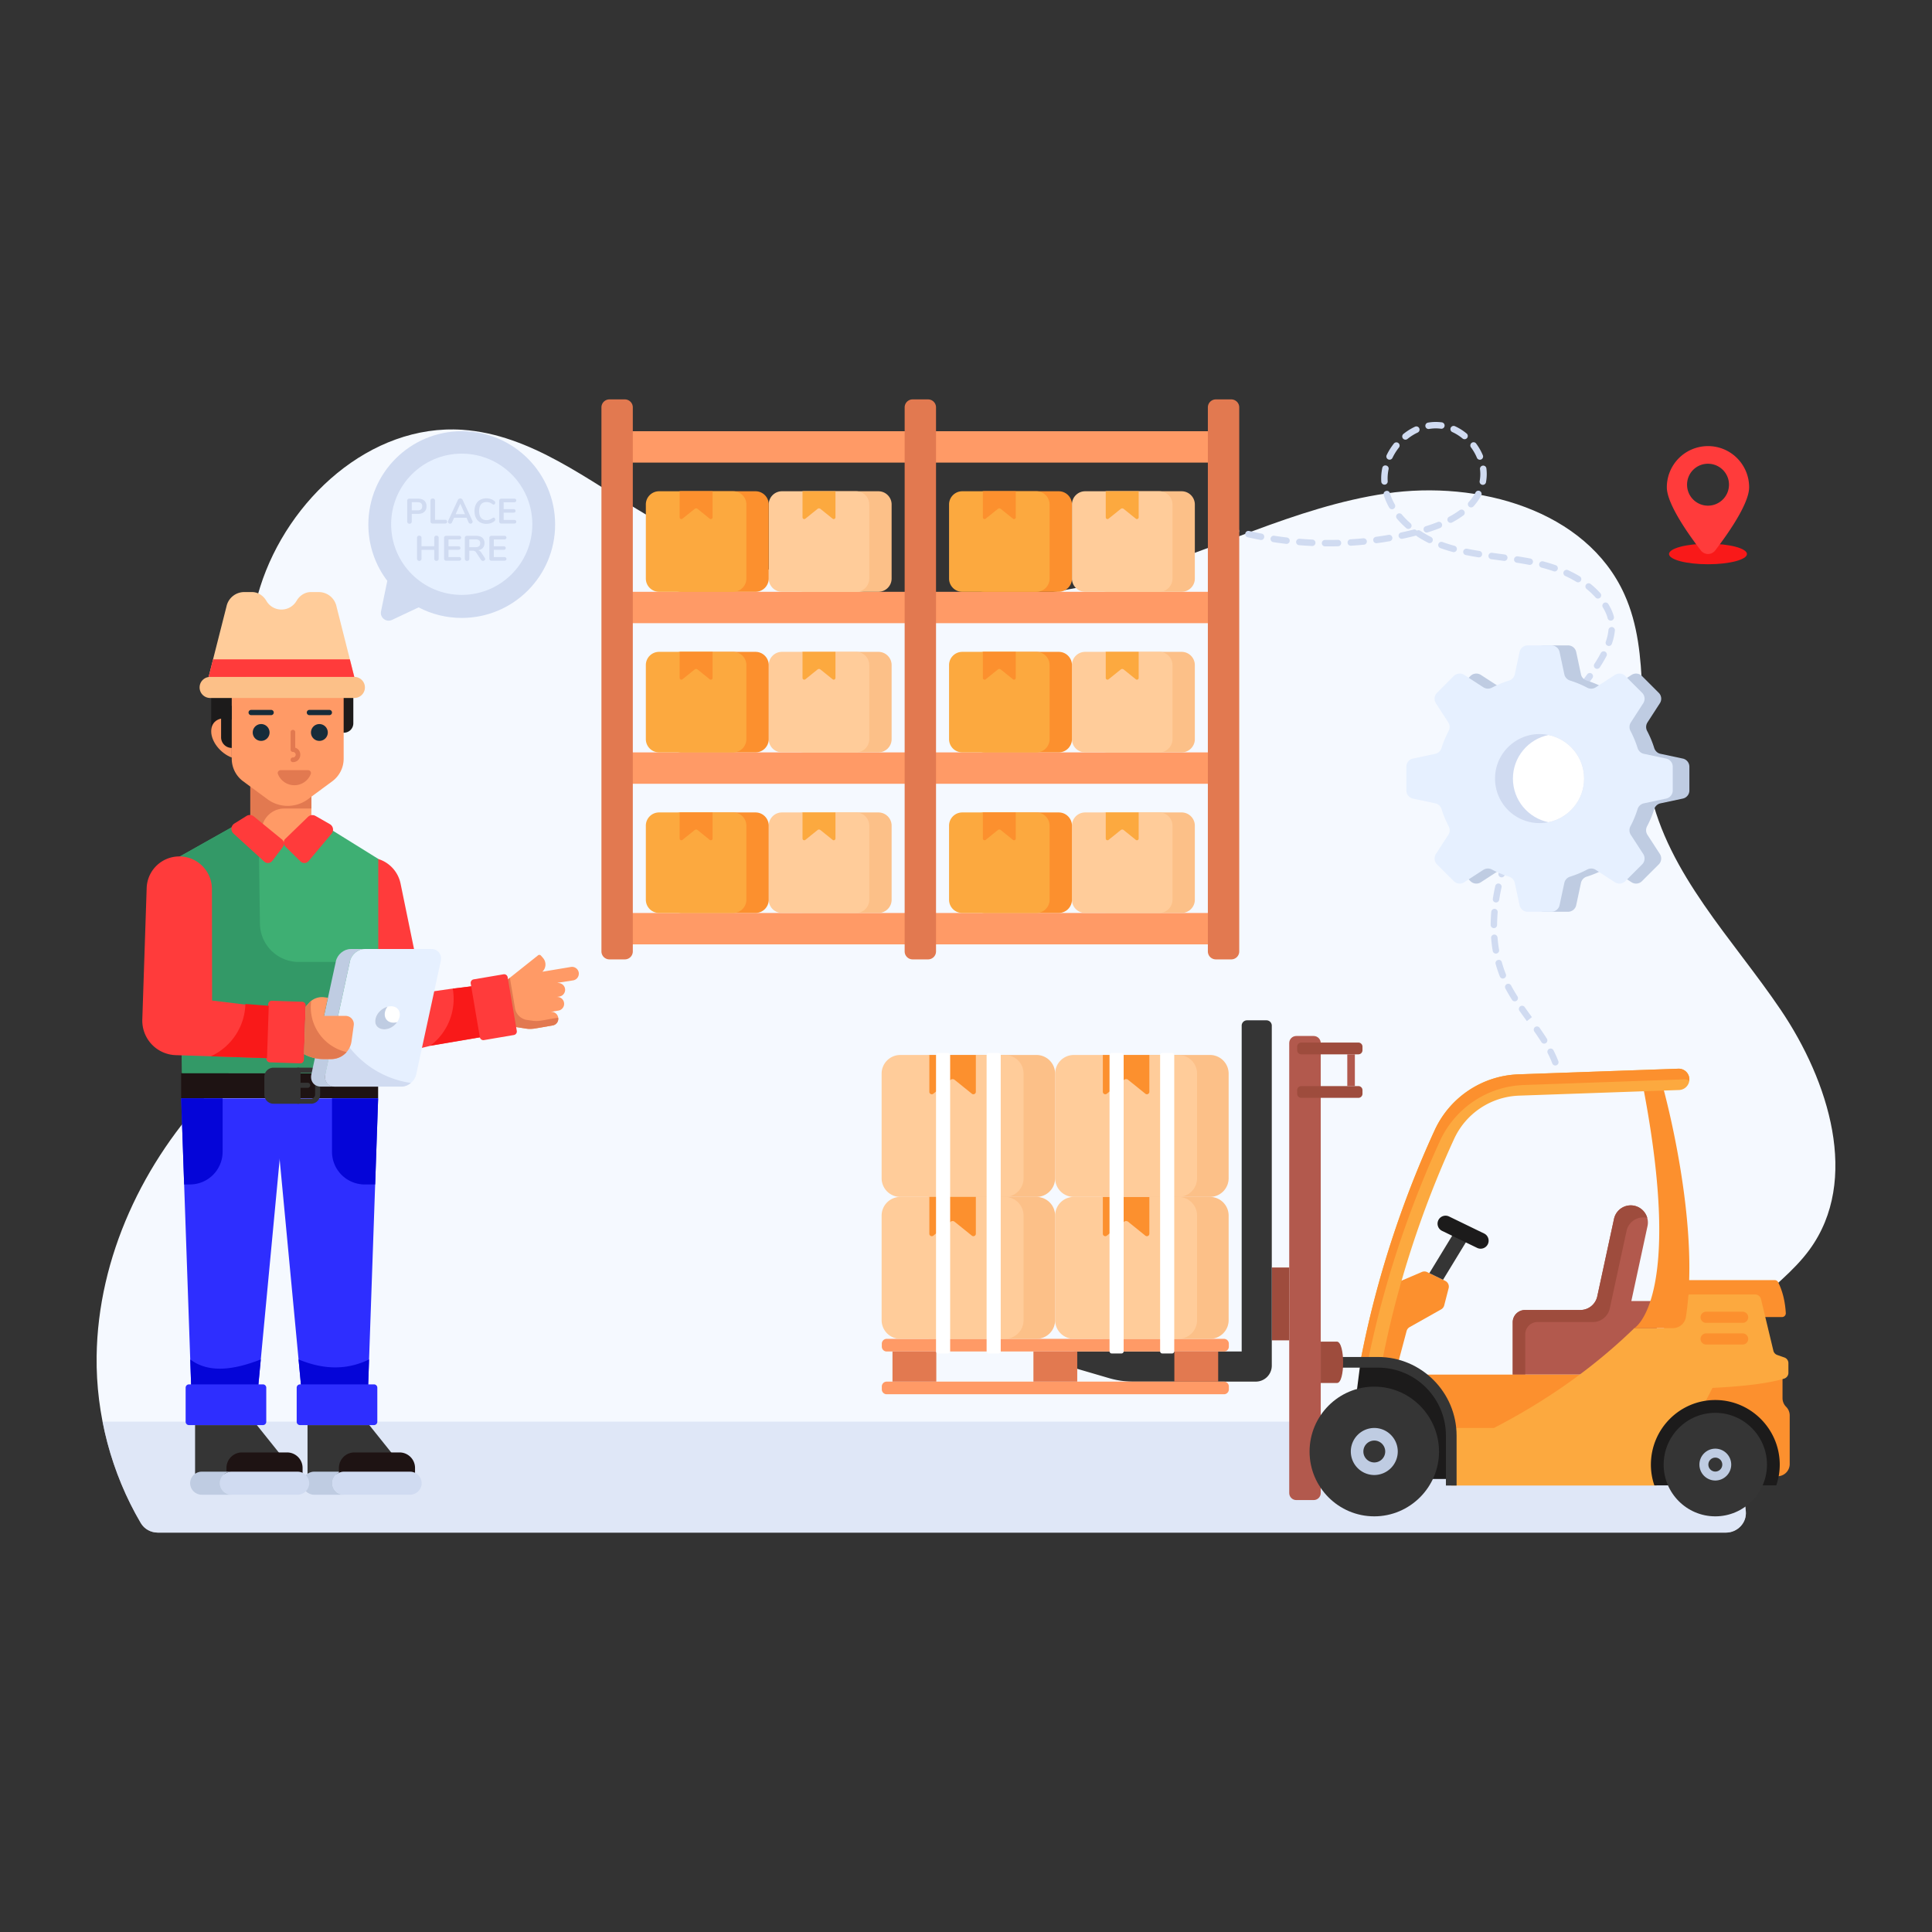 <?xml version="1.0" encoding="utf-8"?>
<svg xmlns="http://www.w3.org/2000/svg" id="Layer_1" style="enable-background:new 0 0 300 300" version="1.1" viewBox="0 0 300 300" x="0" y="0">
  <rect x="0" y="0" width="300" height="300" fill="#333333" stroke="none"/>
  <style>.st2{fill:#d0dbf1}.st3{fill:#ff9a66}.st4{fill:#e27950}.st5{fill:#ff3b3b}.st6{fill:#f91919}.st7{fill:#1c1b1b}.st11{fill:#1e1313}.st12{fill:#353535}.st13{fill:#fc902e}.st14{fill:#fca93f}.st16{fill:#e6f0ff}.st19{fill:#bfcce2}.st20{fill:#2e2eff}.st22{fill:#b2594d}.st25{fill:#fff}.st28{fill:#9e4c3d}.st30{fill:#ffcc9a}.st34{fill:#fcc088}.st37{fill:#0505d8}.st64{fill:#162c3a}</style>
  <g id="Forklift">
    <path d="M268 237.982c1.775 0 3.236-1.493 3.093-3.262l-.003-.033c-.625-7.49-6.84-14.14-5.68-21.565 1.29-8.263 10.66-12.334 15.584-19.094 7.851-10.78 2.983-26.177-4.487-37.225-7.47-11.048-17.515-21.064-20.31-34.105-2.155-10.049.268-21.042-3.959-30.41-5.915-13.107-22.754-17.754-36.982-15.668-14.228 2.087-27.216 9.116-41.063 12.995-24.482 6.858-51.695 3.327-73.614-9.553-9.217-5.416-18.127-12.608-28.792-13.325-14.256-.96-27.08 10.77-31.387 24.394-4.307 13.624-1.771 28.48 2.507 42.113 1.948 6.207 4.276 12.752 2.684 19.06-1.745 6.918-7.72 11.765-12.664 16.906-10.674 11.1-17.726 26-17.923 41.398-.116 9.026 2.293 18.141 6.863 25.897.547.928 1.563 1.477 2.64 1.477H268z" style="fill:#f5f9ff"/>
    <path class="st2" d="M266.369 220.744H15.924c1.08 5.549 3.09 10.92 5.943 15.76.547.928 1.563 1.478 2.64 1.478H268c1.775 0 3.236-1.493 3.093-3.262l-.003-.033c-.405-4.853-3.15-9.355-4.721-13.943z" style="opacity:.6"/>
    <path class="st2" d="M241.508 165.45a.502.502 0 0 1-.468-.323 15.91 15.91 0 0 0-.72-1.607.501.501 0 0 1 .89-.457c.296.575.553 1.15.766 1.708a.502.502 0 0 1-.468.678zm-1.735-3.394a.5.5 0 0 1-.422-.234c-.35-.554-.718-1.1-1.098-1.642a.5.5 0 1 1 .818-.575c.39.556.768 1.116 1.125 1.684a.5.5 0 0 1-.423.767zm-2.682-3.494a148.54 148.54 0 0 1-1.173-1.63.502.502 0 0 1 .818-.577c.374.532.757 1.06 1.139 1.584l-.784.623zm-1.881-3.077a.5.5 0 0 1-.422-.231 25.113 25.113 0 0 1-1.03-1.76.5.5 0 0 1 .885-.468 24.1 24.1 0 0 0 .989 1.69.5.5 0 0 1-.422.77zm-2.313-3.855c-.25-.629-.47-1.283-.654-1.944-.177-.637.784-.91.963-.27.175.628.384 1.248.621 1.845a.5.5 0 0 1-.93.369zm-1.103-3.945c-.113-.66-.2-1.342-.253-2.03a.5.5 0 0 1 .459-.537.514.514 0 0 1 .537.46c.053.655.134 1.307.243 1.937a.501.501 0 0 1-.986.17zm.175-3.565h-.003a.5.5 0 0 1-.497-.503c.004-.667.035-1.352.093-2.037a.52.52 0 0 1 .54-.456.5.5 0 0 1 .457.54c-.056.66-.086 1.318-.09 1.96a.5.5 0 0 1-.5.496zm.255-3.99a.501.501 0 0 1-.417-.571c.103-.663.231-1.334.38-1.996a.501.501 0 0 1 .977.219c-.145.64-.269 1.284-.37 1.93a.5.5 0 0 1-.57.418zm.81-3.915a.5.5 0 0 1-.343-.62c.189-.65.396-1.295.62-1.932a.5.5 0 1 1 .943.332c-.218.62-.42 1.246-.602 1.878a.501.501 0 0 1-.619.342zm1.273-3.79a.499.499 0 0 1-.272-.653c.327-.793.469-1.058.786-1.836a.5.5 0 1 1 .926.377c-.34.835-.445 1.01-.788 1.84a.499.499 0 0 1-.652.272zm1.518-3.698a.5.5 0 0 1-.31-.636c.22-.634.419-1.26.604-1.883a.501.501 0 0 1 .959.285c-.19.636-.393 1.277-.617 1.924a.5.5 0 0 1-.636.31zm1.184-3.82a.501.501 0 0 1-.354-.613c.186-.69.345-1.31.505-1.929a.5.5 0 1 1 .969.25l-.065.25c-.145.56-.29 1.122-.442 1.689a.502.502 0 0 1-.613.353zm1.014-3.867a.5.5 0 0 1-.35-.614c.178-.647.362-1.292.563-1.936a.499.499 0 1 1 .955.297c-.197.634-.38 1.268-.553 1.902a.5.5 0 0 1-.615.351zm1.16-3.826a.5.5 0 0 1-.293-.644c.246-.657.5-1.272.776-1.879a.5.5 0 1 1 .91.414c-.266.586-.512 1.18-.749 1.815a.501.501 0 0 1-.643.294zm1.595-3.664a.5.5 0 0 1-.198-.679c.315-.574.68-1.182 1.056-1.747a.5.5 0 0 1 .832.555 23.443 23.443 0 0 0-1.011 1.673c-.09.166-.44.33-.679.198zm2.134-3.378a.501.501 0 0 1-.1-.7c.392-.524.804-1.056 1.224-1.595.405-.524 1.196.092.79.613-.417.535-.825 1.064-1.214 1.581a.5.5 0 0 1-.7.1zm2.442-3.173a.5.5 0 0 1-.09-.701c.406-.525.807-1.055 1.195-1.588a.5.5 0 1 1 .809.588 70.1 70.1 0 0 1-1.212 1.611.5.5 0 0 1-.702.09zm2.374-3.222a.5.5 0 0 1-.149-.691c.388-.599.713-1.15.992-1.685a.505.505 0 0 1 .676-.21c.244.128.339.43.211.675a22.31 22.31 0 0 1-1.04 1.763.5.5 0 0 1-.69.148zm1.927-3.499a.501.501 0 0 1-.308-.636 7.81 7.81 0 0 0 .414-1.828c.026-.275.27-.46.544-.452a.5.5 0 0 1 .452.544 8.835 8.835 0 0 1-.465 2.064.501.501 0 0 1-.637.308zm-.023-4.28c-.156-.615-.412-1.127-.748-1.688a.499.499 0 1 1 .857-.514c.492.818.72 1.403.86 1.956a.5.5 0 1 1-.97.246zm-1.877-3.222a11.838 11.838 0 0 0-1.388-1.319.5.5 0 1 1 .63-.777c.55.447 1.058.928 1.506 1.432a.5.5 0 0 1-.748.664zm-2.97-2.425a17.388 17.388 0 0 0-1.719-.908.5.5 0 1 1 .418-.908c.638.293 1.25.616 1.819.96a.5.5 0 0 1-.518.856zm-3.531-1.638c-.592-.208-1.223-.4-1.873-.571a.5.5 0 1 1 .254-.967c.677.178 1.333.378 1.95.595a.5.5 0 0 1-.331.943zm-3.791-1.001a52.553 52.553 0 0 0-1.952-.335.5.5 0 0 1 .152-.988c.665.102 1.33.214 1.99.34a.501.501 0 0 1-.19.983zm-3.925-.616-1.981-.266c-.274-.037-.465-.289-.428-.562s.292-.48.562-.428l1.982.265a.5.5 0 0 1-.135.99zm-3.893-.551a.563.563 0 0 1-.08-.006 50.09 50.09 0 0 1-1.989-.357.501.501 0 0 1 .2-.98c.645.131 1.294.245 1.947.349.604.097.533.994-.078.994zm-3.915-.81a.508.508 0 0 1-.13-.018 24.875 24.875 0 0 1-1.598-.488l-.353-.125a.5.5 0 0 1 .348-.938l.33.117c.507.174 1.019.33 1.534.469a.5.5 0 0 1-.13.982zm-19.982-.894a.5.5 0 0 1 .005-1l.59.003c.596 0 1.512-.018 1.409-.018a.5.5 0 0 1 .013 1c-1.039.026-1.848.015-2.017.015zm-1.994-.057h-.023a53.224 53.224 0 0 1-2.014-.13.5.5 0 0 1-.457-.539.52.52 0 0 1 .539-.457c.658.054 1.316.097 1.977.127a.499.499 0 0 1-.022 1zm5.498-.513a.5.5 0 0 1 .468-.53c.659-.04 1.319-.093 1.977-.157.261-.013.519.175.546.45a.501.501 0 0 1-.45.546c-.67.065-1.34.118-2.01.16a.5.5 0 0 1-.531-.469zm-9.542.182a55.235 55.235 0 0 1-2-.271.5.5 0 0 1 .152-.989c.654.101 1.309.19 1.965.268a.499.499 0 1 1-.117.992zm13.525-.536a.499.499 0 0 1 .429-.562c.655-.088 1.308-.189 1.959-.301a.5.5 0 1 1 .17.986c-.663.114-1.33.217-1.996.306a.499.499 0 0 1-.562-.429zm8.754.42a.504.504 0 0 1-.225-.054c-.313-.158-1.71-.914-1.889-1.134a.523.523 0 0 1-.134.056c-.653.163-1.308.316-1.967.454a.505.505 0 0 1-.592-.386.5.5 0 0 1 .385-.592c.647-.137 1.29-.285 1.93-.447a.504.504 0 0 1 .508.167.505.505 0 0 1 .533.014c.53.353 1.095.68 1.677.976a.5.5 0 0 1-.226.946zm-26.174-.488a.508.508 0 0 1-.093-.01 52.578 52.578 0 0 1-1.977-.412.5.5 0 1 1 .223-.975c.644.147 1.29.282 1.94.405.594.114.508.992-.093.992zm-3.899-.889a.485.485 0 0 1-.128-.017 55.637 55.637 0 0 1-1.941-.552.5.5 0 0 1 .29-.957c.633.192 1.268.374 1.907.543a.5.5 0 0 1-.128.983zm29.483-1.25c.652-.201 1.274-.42 1.847-.65a.5.5 0 0 1 .373.928c-.6.24-1.247.469-1.925.678-.63.202-.925-.761-.295-.955zm-3.054.283a13.391 13.391 0 0 1-1.453-1.482.5.5 0 0 1 .767-.64c.398.476.85.937 1.344 1.37a.5.5 0 1 1-.658.752zm6.464-1.073a.5.5 0 0 1 .206-.677 13.17 13.17 0 0 0 1.632-1.02.5.5 0 1 1 .594.805 14.29 14.29 0 0 1-1.756 1.098.5.5 0 0 1-.676-.206zm-9.108-2.124a9.818 9.818 0 0 1-.834-1.929c-.196-.632.763-.928.955-.295.182.59.434 1.172.75 1.734a.5.5 0 1 1-.87.49zm12.394-.134a.5.5 0 0 1-.034-.706c.432-.477.795-.99 1.077-1.525a.501.501 0 0 1 .884.466 8.499 8.499 0 0 1-1.221 1.73.5.5 0 0 1-.706.035zm2.064-3.382a.5.5 0 0 1-.397-.585c.066-.348.1-.71.1-1.075a6.16 6.16 0 0 0-.048-.759.5.5 0 0 1 .993-.125c.037.293.055.59.055.884 0 .428-.04.853-.118 1.263a.5.5 0 0 1-.585.397zm-15.675-.489a7.854 7.854 0 0 1 .156-2.122c.133-.652 1.114-.443.978.204a6.84 6.84 0 0 0-.136 1.854.5.5 0 0 1-.998.064zm1.073-3.459a.5.5 0 0 1-.236-.667 9.577 9.577 0 0 1 1.117-1.787.503.503 0 0 1 .704-.082.502.502 0 0 1 .082.703 8.457 8.457 0 0 0-1 1.598.5.5 0 0 1-.667.235zm13.771-.264a7.633 7.633 0 0 0-.933-1.623.501.501 0 0 1 .8-.6c.428.571.784 1.19 1.055 1.837a.5.5 0 1 1-.922.386zm-11.481-2.983a.5.5 0 0 1 .076-.703 8.879 8.879 0 0 1 1.792-1.123.5.5 0 1 1 .424.906c-.556.26-1.09.595-1.59.996a.5.5 0 0 1-.702-.076zm9.254.002a7.127 7.127 0 0 0-1.578-.992.5.5 0 1 1 .414-.91 8.16 8.16 0 0 1 1.8 1.13.5.5 0 0 1-.636.772zm-5.767-1.889a.5.5 0 0 1 .41-.576 7.19 7.19 0 0 1 2.142-.04.498.498 0 0 1 .428.562.498.498 0 0 1-.561.428 6.229 6.229 0 0 0-1.843.036.5.5 0 0 1-.576-.41z"/>
    <path class="st5" d="m52.238 139.076 3.426 20.14a5.362 5.362 0 0 0 6.181 4.39l4.977-1.21 8.053-1.368-1.333-7.885-.01-.035-3.575.441-4.27.617-3.489-16.97a5.065 5.065 0 0 0-5.81-3.965 5.055 5.055 0 0 0-3.293 2.066 5.099 5.099 0 0 0-.857 3.779z"/>
    <path class="st6" d="m66.822 162.373 8.053-1.368-1.333-7.885-3.241.397.009.053a9.102 9.102 0 0 1-3.488 8.803z"/>
    <path d="M58.737 166.654v-33.283l-10.469-6.503H38.81l-10.977 6.177.434 33.61z" style="fill:#3eaf73"/>
    <path d="M58.734 149.369v17.283H28.27l-.436-33.609 10.98-6.178h1.315l.235 16.575a6.014 6.014 0 0 0 6.013 5.929h12.357z" style="fill:#339967"/>
    <path class="st3" d="M38.871 121.888h9.481v8.969h-9.481z"/>
    <path class="st4" d="M48.352 121.884v3.659h-4.187a3.547 3.547 0 0 0-3.547 3.547v1.042h-1.747v-8.248h9.48z"/>
    <path class="st7" d="M54.865 107.507v4.807a1.46 1.46 0 0 1-1.46 1.46H32.793v-6.267h22.072z"/>
    <path class="st3" d="M53.363 107.507v10.309a4.35 4.35 0 0 1-1.767 3.5l-3.777 2.787a5.296 5.296 0 0 1-6.289 0l-3.777-2.787a4.35 4.35 0 0 1-1.767-3.5v-10.309h17.377z"/>
    <path class="st3" d="M35.986 111.74c-1.77-.603-3.193.188-3.193 1.802 0 1.606 1.422 3.42 3.193 4.09v-5.892z"/>
    <path class="st7" d="M35.986 109.609v6.53a1.656 1.656 0 0 1-1.656-1.655v-4.875h1.656z"/>
    <path class="st4" d="M45.483 118.344c-.48 0-.474-.72 0-.72a.432.432 0 1 0 0-.864.356.356 0 0 1-.36-.36v-2.706c0-.202.158-.36.36-.36.201 0 .36.158.36.36v2.411c1.217.38.967 2.239-.36 2.239zM43.573 119.594c-.303 0-.53.304-.42.587a2.744 2.744 0 0 0 2.557 1.75 2.74 2.74 0 0 0 2.55-1.75c.11-.283-.117-.587-.42-.587h-4.267z"/>
    <path class="st64" d="M41.857 113.738c0 .727-.588 1.307-1.307 1.307a1.3 1.3 0 0 1-1.306-1.307c0-.718.58-1.306 1.306-1.306a1.31 1.31 0 0 1 1.307 1.306zM50.901 113.738c0 .727-.588 1.307-1.306 1.307a1.3 1.3 0 0 1-1.307-1.307c0-.718.58-1.306 1.307-1.306a1.31 1.31 0 0 1 1.306 1.306zM42.1 111.049H39a.408.408 0 1 1 0-.816h3.1a.408.408 0 1 1 0 .816zM51.145 111.049h-3.1a.408.408 0 1 1 0-.816h3.1a.408.408 0 1 1 0 .816z"/>
    <path class="st34" d="M30.994 106.745c0 .904.732 1.636 1.635 1.636h22.4a1.635 1.635 0 1 0 0-3.27h-22.4c-.903 0-1.635.731-1.635 1.634z"/>
    <path class="st30" d="M32.395 105.112h22.621l-.688-2.73-2.073-8.196a2.819 2.819 0 0 0-2.762-2.25h-1.225c-.944 0-1.753.561-2.225 1.37-.472.808-1.337 1.344-2.337 1.344s-1.873-.536-2.338-1.344c-.48-.809-1.288-1.37-2.225-1.37h-1.217c-1.336 0-2.489.937-2.761 2.25l-2.081 8.197-.689 2.73z"/>
    <path class="st5" d="M32.395 105.112h22.621l-.688-2.73H33.084zM48.99 126.697a.979.979 0 0 0-1.167.146l-3.573 3.46a.857.857 0 0 0 .064 1.151l2.349 2.311a.857.857 0 0 0 1.257-.06l3.566-4.25a.979.979 0 0 0-.263-1.479l-2.232-1.28z"/>
    <path class="st5" d="M38.276 126.702a.979.979 0 0 1 1.137.073l4.405 3.604c.321.3.363.795.097 1.145l-1.63 2.145a.857.857 0 0 1-1.26.115l-4.771-4.356a.979.979 0 0 1 .142-1.553l1.88-1.173z"/>
    <path class="st12" d="M63.452 228.912h-15.7v-7.626h9.592z"/>
    <path class="st19" d="M53.388 232.101h-4.613c-.983 0-1.79-.807-1.79-1.79 0-.992.807-1.791 1.79-1.791h4.613c-.984 0-1.79.8-1.79 1.79 0 .984.806 1.791 1.79 1.791z"/>
    <path class="st11" d="M52.628 227.94v.777h11.818v-.778a2.407 2.407 0 0 0-2.407-2.406h-7.004a2.407 2.407 0 0 0-2.407 2.406z"/>
    <path class="st2" d="M65.474 230.31c0 .984-.807 1.791-1.79 1.791H53.387c-.984 0-1.79-.807-1.79-1.79 0-.992.806-1.791 1.79-1.791h10.295c.984 0 1.79.8 1.79 1.79z"/>
    <path class="st12" d="M45.99 228.912H30.292v-7.626h9.592z"/>
    <path class="st11" d="M35.167 227.94v.777h11.818v-.778a2.407 2.407 0 0 0-2.407-2.406h-7.004a2.407 2.407 0 0 0-2.407 2.406z"/>
    <path class="st2" d="M48.013 230.31c0 .984-.807 1.791-1.79 1.791H35.926c-.984 0-1.79-.807-1.79-1.79 0-.992.806-1.791 1.79-1.791h10.295c.984 0 1.791.8 1.791 1.79z"/>
    <path class="st19" d="M35.927 232.101h-4.613c-.983 0-1.79-.807-1.79-1.79 0-.992.807-1.791 1.79-1.791h4.613c-.984 0-1.79.8-1.79 1.79 0 .984.806 1.791 1.79 1.791z"/>
    <path class="st20" d="m28.131 170.554.462 13.37 1.248 35.817h9.839l3.744-39.698v-.026l.897-9.463z"/>
    <path class="st37" d="m28.131 170.554.462 13.37h.889a5.082 5.082 0 0 0 5.086-5.087v-8.283H28.13z"/>
    <path class="st20" d="m42.535 170.554.889 9.463 3.753 39.724h9.83l1.248-35.817.462-13.37z"/>
    <path class="st37" d="M51.553 170.554v8.283a5.082 5.082 0 0 0 5.087 5.087h1.615l.462-13.37h-7.164zM40.493 211.093l-.817 8.652H29.84l-.301-8.652c2.79 2.112 6.608 1.701 10.953 0zM57.311 211.093l-.3 8.652h-9.835l-.817-8.652c3.606 1.483 7.247 1.802 10.952 0z"/>
    <path class="st20" d="M46.07 220.771v-5.29c0-.285.23-.515.514-.515h11.49c.284 0 .515.23.515.515v5.29c0 .284-.23.515-.515.515h-11.49a.515.515 0 0 1-.515-.515zM28.826 220.771v-5.29c0-.285.23-.515.514-.515h11.49c.284 0 .515.23.515.515v5.29c0 .284-.23.515-.515.515H29.34a.515.515 0 0 1-.514-.515z"/>
    <path class="st11" d="M28.128 166.654h30.589v3.867H28.128z"/>
    <path class="st12" d="M42.467 165.789h4.002v5.6h-4.002a1.417 1.417 0 0 1-1.417-1.418v-2.765c0-.783.634-1.417 1.417-1.417z"/>
    <path class="st12" d="M45.886 170.996v-4.817c0-.216.175-.391.392-.391h2.014c.782 0 1.42.637 1.42 1.42v2.76c0 .782-.638 1.42-1.42 1.42h-2.014a.391.391 0 0 1-.392-.392zm.783-4.425v4.033h1.623a.637.637 0 0 0 .636-.637v-2.76a.637.637 0 0 0-.636-.636h-1.623z"/>
    <path class="st12" d="M45.886 168.915h1.895a.391.391 0 1 0 0-.783h-1.895a.391.391 0 1 0 0 .783z"/>
    <path class="st19" d="M49.813 168.724h2.186c-1.036 0-1.693-.843-1.466-1.885l3.809-17.59c.227-1.042 1.248-1.886 2.284-1.886h-2.183c-1.036 0-2.058.844-2.284 1.886l-3.812 17.59c-.224 1.042.432 1.885 1.466 1.885z"/>
    <path class="st16" d="m54.343 149.25-3.81 17.588c-.227 1.042.43 1.887 1.466 1.887h10.346c1.036 0 2.058-.845 2.284-1.887l3.81-17.589c.226-1.042-.43-1.887-1.466-1.887H56.627c-1.036 0-2.058.845-2.284 1.887z"/>
    <path class="st2" d="M51.998 168.729h10.347c.526 0 1.045-.22 1.458-.567a14.821 14.821 0 0 1-11.594-9.083l-1.677 7.762c-.227 1.037.43 1.888 1.466 1.888z"/>
    <path class="st25" d="M58.345 158.045c-.296.991.282 1.795 1.294 1.795 1.009 0 2.071-.804 2.368-1.795.297-.993-.284-1.797-1.293-1.797-1.012 0-2.071.804-2.369 1.797z"/>
    <path class="st19" d="M61.67 158.725c-1.617.431-2.509-.996-1.511-2.401-.819.223-1.57.907-1.812 1.72-.584 1.95 2.004 2.506 3.324.68z"/>
    <path class="st5" d="m41.649 155.937-.28 8.447c-.01.307.23.564.537.574l4.704.157c.307.01.564-.23.574-.538l.28-8.447a.556.556 0 0 0-.537-.574l-4.704-.157a.556.556 0 0 0-.574.538z"/>
    <path class="st5" d="m41.73 156.279-.268 8.033-14.184-.47a5.361 5.361 0 0 1-5.18-5.537l.678-20.422a5.065 5.065 0 0 1 5.23-4.895 5.071 5.071 0 0 1 4.901 5.052l.025 17.324 5.202.632 3.595.283z"/>
    <path class="st6" d="m41.732 156.18-.27 8.132-8.737-.29.048-.022a9.186 9.186 0 0 0 5.328-8.05l.002-.056 3.63.286z"/>
    <path class="st3" d="m47.465 156.323.514-.582a2.69 2.69 0 0 1 2.383-.885l.553.076-.6 2.815h3.345c.78 0 1.38.689 1.271 1.461l-.347 2.494a3.193 3.193 0 0 1-3.162 2.752h-1.185a6.298 6.298 0 0 1-2.96-.739l-.063-.034.25-7.358z"/>
    <path class="st4" d="m47.217 163.682.063.031a6.23 6.23 0 0 0 2.958.742h1.183a3.18 3.18 0 0 0 2.397-1.089 7.14 7.14 0 0 1-5.56-6.971c0-.331.024-.655.063-.978a2.615 2.615 0 0 0-.339.323l-.52.584-.245 7.358z"/>
    <path class="st3" d="m78.23 152.584 1.12 6.775 2.387.371c.904.143 1.828-.125 2.077-.146l1.996-.354a1.035 1.035 0 0 0 .864-1.2c.005-.009.005-.009.002-.022a1.05 1.05 0 0 0-1.217-.875l1.258-.21c.54-.084.973-.628.866-1.223a1.05 1.05 0 0 0-1.218-.874l.496-.083a1.062 1.062 0 0 0 .859-1.306c-.137-.54-.668-.856-1.21-.79.053-.014.107-.028.152-.046l.054-.014 2.276-.354c.58-.089.964-.638.875-1.217a1.056 1.056 0 0 0-1.223-.866l-4.428.74a1.543 1.543 0 0 0 .085-2.157l-.313-.358a.325.325 0 0 0-.456-.02l-4.355 3.466-.005.009-.941.754z"/>
    <path class="st4" d="m78.222 152.579 1.128 6.78 2.387.371c.87.137 1.721-.116 2.077-.146l1.996-.354a1.035 1.035 0 0 0 .864-1.2c-2.372.346-2.926.636-4.06.46l-.79-.115a2.217 2.217 0 0 1-1.855-1.838l-.797-4.707-.95.749z"/>
    <path class="st5" d="m73.093 152.717 1.416 8.333a.556.556 0 0 0 .642.455l4.64-.788a.556.556 0 0 0 .455-.641l-1.416-8.333a.556.556 0 0 0-.641-.455l-4.64.788a.556.556 0 0 0-.456.641z"/>
    <path class="st13" d="M275.938 229.233H276a1.906 1.906 0 0 0 1.905-1.906v-7.532c0-.505-.2-.99-.558-1.347a1.905 1.905 0 0 1-.558-1.348v-4.763h-19.637l-6.455 14.38 25.24 2.516z"/>
    <path class="st22" d="M234.894 205.32v8.13h22.369v-11.425h-3.95l2.51-11.631c.38-1.764-1.069-3.386-2.865-3.213a2.658 2.658 0 0 0-2.335 2.087l-2.596 12.023a2.693 2.693 0 0 1-2.632 2.125h-8.597a1.904 1.904 0 0 0-1.904 1.904z"/>
    <path class="st28" d="M234.894 205.32v8.13h1.945v-6.259c0-1.051.853-1.904 1.904-1.904h8.593a2.693 2.693 0 0 0 2.633-2.128l2.6-12.02a2.658 2.658 0 0 1 3.212-2.029 2.658 2.658 0 0 0-5.158.157l-2.6 12.021a2.686 2.686 0 0 1-2.632 2.128h-8.593a1.904 1.904 0 0 0-1.904 1.904z"/>
    <path class="st22" d="M200.19 161.964v69.87c0 .605.491 1.096 1.096 1.096h2.702c.605 0 1.095-.49 1.095-1.096v-69.87c0-.605-.49-1.096-1.095-1.096h-2.702c-.605 0-1.095.49-1.095 1.096z"/>
    <path class="st13" d="M217.427 213.45h31.029v8.825h-31.029zM261.47 198.775v5.737h15.236a.59.59 0 0 0 .592-.618c-.104-1.758-.475-3.37-1.189-4.797a.595.595 0 0 0-.532-.322H261.47z"/>
    <path class="st14" d="M225.348 221.737v8.932h31.915l3.501-5.72 1.954-3.212 3.196-6.226c3.502-.165 8.254-.555 11.126-1.44a.944.944 0 0 0 .663-.911v-1.482a.935.935 0 0 0-.638-.894l-1.084-.38a.929.929 0 0 1-.613-.671l-1.92-8.006a.94.94 0 0 0-.92-.72H262.23l-3.866 5.224h-4.587c-6.44 6.258-13.767 11.35-21.806 15.506h-6.623z"/>
    <path class="st13" d="M264.06 204.547c0 .477.387.864.864.864h5.676a.864.864 0 1 0 0-1.728h-5.676a.864.864 0 0 0-.864.864zM264.06 207.915c0 .477.387.864.864.864h5.676a.864.864 0 1 0 0-1.728h-5.676a.864.864 0 0 0-.864.864zM253.779 206.23s7.69-4.369 1.386-37.352h3.083s5.845 20.939 3.537 35.63a2.04 2.04 0 0 1-2.031 1.723h-5.975z"/>
    <path class="st7" d="M208.942 229.66h16.408v-6.74c0-6.283-5.092-11.383-11.375-11.383h-2.723l-2.31 18.123zM256.886 230.646a9.949 9.949 0 0 1-.537-3.206c0-5.54 4.465-10.045 10.005-10.045 5.499 0 10.005 4.506 10.005 10.045a9.888 9.888 0 0 1-.54 3.206h-18.933z"/>
    <path class="st12" d="M258.332 227.435c0 4.41 3.582 8.022 8.022 8.022 4.409 0 8.022-3.613 8.022-8.022 0-4.44-3.613-8.052-8.022-8.052-4.44 0-8.022 3.613-8.022 8.052z"/>
    <path class="st19" d="M263.885 227.425a2.471 2.471 0 0 0 2.469 2.469 2.477 2.477 0 0 0 2.469-2.47 2.48 2.48 0 0 0-2.47-2.477 2.473 2.473 0 0 0-2.468 2.478z"/>
    <path class="st12" d="M265.27 227.422c0 .596.484 1.084 1.084 1.084.596 0 1.084-.488 1.084-1.084 0-.6-.488-1.088-1.084-1.088-.6 0-1.084.488-1.084 1.088zM203.349 225.407c0 5.524 4.488 10.05 10.05 10.05 5.525 0 10.051-4.526 10.051-10.05 0-5.563-4.526-10.09-10.05-10.09-5.563 0-10.051 4.527-10.051 10.09z"/>
    <path class="st19" d="M209.754 225.395a3.65 3.65 0 0 0 3.646 3.645 3.658 3.658 0 0 0 3.645-3.645c0-2.018-1.642-3.66-3.645-3.66a3.652 3.652 0 0 0-3.646 3.66z"/>
    <path class="st12" d="M211.704 225.39c0 .933.757 1.697 1.696 1.697.932 0 1.696-.764 1.696-1.696 0-.939-.764-1.703-1.696-1.703a1.7 1.7 0 0 0-1.696 1.703z"/>
    <path class="st13" d="m216.725 199.246 4.061-1.736a.994.994 0 0 1 .825.02l2.803 1.361a.994.994 0 0 1 .529 1.142l-.687 2.668a.994.994 0 0 1-.475.618l-4.892 2.755a.994.994 0 0 0-.473.61l-1.385 5.192-4.554-1.071 4.248-11.56z"/>
    <path class="st12" d="m228.26 191.854-2.123-1.031-4.186 6.872 2.123 1.03z"/>
    <path class="st14" d="M211.274 211.259c2.894-15.163 7.83-27.79 11.498-35.76a14.915 14.915 0 0 1 13.027-8.679l24.813-.872a1.656 1.656 0 0 1 .116 3.31l-24.812.871a11.55 11.55 0 0 0-10.135 6.752c-3.54 7.693-8.286 19.817-11.132 34.378h-3.375z"/>
    <path class="st13" d="M211.274 211.256h1.16c2.922-14.422 7.632-26.417 11.167-34.1a14.898 14.898 0 0 1 13.023-8.676l24.82-.878c.306-.008.604.066.852.207a.836.836 0 0 0 .025-.207v-.058a1.65 1.65 0 0 0-1.705-1.597l-24.82.877a14.898 14.898 0 0 0-13.022 8.676c-3.668 7.973-8.602 20.598-11.5 35.756z"/>
    <path class="st7" d="M231.03 193.197c.299-.617.041-1.36-.576-1.659l-5.426-2.634a1.242 1.242 0 1 0-1.085 2.234l5.427 2.634c.617.3 1.36.042 1.66-.575z"/>
    <path class="st12" d="M206.05 210.71h7.925c6.728 0 12.203 5.478 12.203 12.21v7.75h-1.656v-7.75c0-5.82-4.732-10.555-10.547-10.555h-7.924v-1.655z"/>
    <path class="st28" d="M201.424 162.525v.552c0 .353.286.64.639.64h8.864a.639.639 0 0 0 .639-.64v-.552a.639.639 0 0 0-.64-.638h-8.863a.639.639 0 0 0-.639.638zM201.424 169.285v.552c0 .353.286.639.639.639h8.864a.639.639 0 0 0 .639-.639v-.552a.639.639 0 0 0-.64-.639h-8.863a.639.639 0 0 0-.639.64zM197.483 196.817h2.707v11.309h-2.707z"/>
    <path class="st12" d="M166.063 210.687c0 .896.59 1.683 1.45 1.935l4.692 1.372c1.23.36 2.505.542 3.786.542H195a2.484 2.484 0 0 0 2.483-2.483v-52.79a.828.828 0 0 0-.827-.828h-3.021a.828.828 0 0 0-.828.827v50.597H166.89a.828.828 0 0 0-.828.828z"/>
    <path class="st28" d="M205.083 208.324v6.427h2.515c1.288.056 1.282-6.37 0-6.427h-2.515z"/>
    <path class="st22" d="M209.206 163.716h1.176v4.934h-1.176z"/>
    <path class="st3" d="M190.814 215.292v.452a.755.755 0 0 1-.755.755h-52.376a.755.755 0 0 1-.755-.755v-.452c0-.417.339-.755.755-.755h52.376c.417 0 .755.338.755.755zM190.814 208.652v.452a.755.755 0 0 1-.755.755h-52.376a.755.755 0 0 1-.755-.755v-.452c0-.417.339-.755.755-.755h52.376c.417 0 .755.338.755.755z"/>
    <path class="st4" d="M138.584 209.859h6.805v4.677h-6.805zM182.353 209.859h6.805v4.677h-6.805zM160.469 209.859h6.805v4.677h-6.805z"/>
    <path class="st34" d="M190.783 188.756v16.24a2.9 2.9 0 0 1-2.9 2.9h-16.24a2.9 2.9 0 0 1-2.9-2.9v-16.24a2.9 2.9 0 0 1 2.9-2.9h16.24a2.9 2.9 0 0 1 2.9 2.9z"/>
    <path class="st30" d="M185.881 188.756v16.24a2.9 2.9 0 0 1-2.9 2.9h-16.24a2.9 2.9 0 0 1-2.9-2.9v-16.24a2.9 2.9 0 0 1 2.9-2.9h16.24a2.9 2.9 0 0 1 2.9 2.9z"/>
    <path class="st13" d="M171.25 185.856v5.718c0 .32.373.499.623.297l2.674-2.155a.501.501 0 0 1 .629 0l2.674 2.155c.25.202.622.024.622-.297v-5.718h-7.221z"/>
    <path class="st34" d="M190.783 166.716v16.239a2.9 2.9 0 0 1-2.9 2.9h-16.24a2.9 2.9 0 0 1-2.9-2.9v-16.24a2.9 2.9 0 0 1 2.9-2.9h16.24a2.9 2.9 0 0 1 2.9 2.9z"/>
    <path class="st30" d="M185.881 166.716v16.239a2.9 2.9 0 0 1-2.9 2.9h-16.24a2.9 2.9 0 0 1-2.9-2.9v-16.24a2.9 2.9 0 0 1 2.9-2.9h16.24a2.9 2.9 0 0 1 2.9 2.9z"/>
    <path class="st13" d="M171.25 163.815v5.718c0 .321.373.5.623.298l2.674-2.155a.501.501 0 0 1 .629 0l2.674 2.155c.25.201.622.023.622-.298v-5.718h-7.221z"/>
    <path class="st34" d="M163.84 166.716v16.239a2.9 2.9 0 0 1-2.9 2.9H144.7a2.9 2.9 0 0 1-2.9-2.9v-16.24a2.9 2.9 0 0 1 2.9-2.9h16.239a2.9 2.9 0 0 1 2.9 2.9z"/>
    <path class="st30" d="M158.939 166.716v16.239a2.9 2.9 0 0 1-2.901 2.9h-16.24a2.9 2.9 0 0 1-2.9-2.9v-16.24a2.9 2.9 0 0 1 2.9-2.9h16.24a2.9 2.9 0 0 1 2.9 2.9z"/>
    <path class="st13" d="M144.308 163.815v5.718c0 .321.372.5.622.298l2.674-2.155a.501.501 0 0 1 .629 0l2.674 2.155c.25.201.622.023.622-.298v-5.718h-7.221z"/>
    <path class="st34" d="M163.84 188.756v16.24a2.9 2.9 0 0 1-2.9 2.9H144.7a2.9 2.9 0 0 1-2.9-2.9v-16.24a2.9 2.9 0 0 1 2.9-2.9h16.239a2.9 2.9 0 0 1 2.9 2.9z"/>
    <path class="st30" d="M158.939 188.756v16.24a2.9 2.9 0 0 1-2.901 2.9h-16.24a2.9 2.9 0 0 1-2.9-2.9v-16.24a2.9 2.9 0 0 1 2.9-2.9h16.24a2.9 2.9 0 0 1 2.9 2.9z"/>
    <path class="st13" d="M144.308 185.856v5.718c0 .32.372.499.622.297l2.674-2.155a.501.501 0 0 1 .629 0l2.674 2.155c.25.202.622.024.622-.297v-5.718h-7.221z"/>
    <path class="st25" d="M147.538 163.836v45.998a.331.331 0 0 1-.331.331h-1.53a.331.331 0 0 1-.331-.331v-45.998c0-.183.148-.331.331-.331h1.53c.183 0 .331.148.331.33zM155.393 163.836v45.998a.331.331 0 0 1-.331.331h-1.53a.331.331 0 0 1-.331-.331v-45.998c0-.183.148-.331.33-.331h1.53c.184 0 .332.148.332.33zM174.48 163.836v45.998a.331.331 0 0 1-.33.331h-1.53a.331.331 0 0 1-.331-.331v-45.998c0-.183.148-.331.33-.331h1.53c.184 0 .332.148.332.33zM182.336 163.836v45.998a.331.331 0 0 1-.332.331h-1.53a.331.331 0 0 1-.33-.331v-45.998c0-.183.148-.331.33-.331h1.53c.183 0 .332.148.332.33z"/>
    <path class="st3" d="M190.015 146.638h-94.21a1.24 1.24 0 0 1-1.24-1.24v-2.392c0-.685.555-1.24 1.24-1.24h94.21c.685 0 1.24.555 1.24 1.24v2.391a1.24 1.24 0 0 1-1.24 1.241zM190.015 121.702h-94.21a1.24 1.24 0 0 1-1.24-1.24v-2.391c0-.686.555-1.241 1.24-1.241h94.21c.685 0 1.24.555 1.24 1.24v2.391a1.24 1.24 0 0 1-1.24 1.241zM190.015 96.766h-94.21a1.24 1.24 0 0 1-1.24-1.24v-2.391c0-.686.555-1.241 1.24-1.241h94.21c.685 0 1.24.555 1.24 1.24v2.391a1.24 1.24 0 0 1-1.24 1.241zM190.015 71.83h-94.21a1.24 1.24 0 0 1-1.24-1.24v-2.391c0-.686.555-1.241 1.24-1.241h94.21c.685 0 1.24.555 1.24 1.24v2.391a1.24 1.24 0 0 1-1.24 1.241z"/>
    <path class="st4" d="M192.429 63.26v84.473a1.24 1.24 0 0 1-1.241 1.241h-2.39a1.24 1.24 0 0 1-1.242-1.24V63.258c0-.685.556-1.24 1.241-1.24h2.39c.686 0 1.242.555 1.242 1.24zM145.346 63.26v84.473a1.24 1.24 0 0 1-1.24 1.241h-2.392a1.24 1.24 0 0 1-1.24-1.24V63.258c0-.685.555-1.24 1.24-1.24h2.391c.685 0 1.241.555 1.241 1.24zM98.263 63.26v84.473a1.24 1.24 0 0 1-1.24 1.241h-2.391a1.24 1.24 0 0 1-1.241-1.24V63.258c0-.685.555-1.24 1.24-1.24h2.391c.686 0 1.241.555 1.241 1.24z"/>
    <path class="st34" d="M185.534 128.21v11.501c0 1.135-.92 2.055-2.055 2.055h-11.501a2.055 2.055 0 0 1-2.055-2.055V128.21c0-1.135.92-2.055 2.055-2.055h11.501c1.135 0 2.055.92 2.055 2.055z"/>
    <path class="st30" d="M182.062 128.21v11.501c0 1.135-.92 2.055-2.055 2.055h-11.501a2.055 2.055 0 0 1-2.055-2.055V128.21c0-1.135.92-2.055 2.055-2.055h11.501c1.135 0 2.055.92 2.055 2.055z"/>
    <path class="st14" d="M171.7 126.155v4.05a.27.27 0 0 0 .44.21l1.894-1.526a.355.355 0 0 1 .445 0l1.894 1.527a.27.27 0 0 0 .44-.211v-4.05H171.7z"/>
    <path class="st13" d="M166.451 128.21v11.501c0 1.135-.92 2.055-2.054 2.055h-11.502a2.055 2.055 0 0 1-2.054-2.055V128.21c0-1.135.92-2.055 2.054-2.055h11.502c1.134 0 2.054.92 2.054 2.055z"/>
    <path class="st14" d="M162.98 128.21v11.501c0 1.135-.92 2.055-2.055 2.055h-11.502a2.055 2.055 0 0 1-2.054-2.055V128.21c0-1.135.92-2.055 2.054-2.055h11.502c1.134 0 2.054.92 2.054 2.055z"/>
    <path class="st13" d="M152.617 126.155v4.05a.27.27 0 0 0 .44.21l1.894-1.526a.355.355 0 0 1 .446 0l1.894 1.527a.27.27 0 0 0 .44-.211v-4.05h-5.114z"/>
    <path class="st34" d="M138.45 128.21v11.501c0 1.135-.92 2.055-2.054 2.055h-11.501a2.055 2.055 0 0 1-2.055-2.055V128.21c0-1.135.92-2.055 2.055-2.055h11.501c1.135 0 2.055.92 2.055 2.055z"/>
    <path class="st30" d="M134.979 128.21v11.501c0 1.135-.92 2.055-2.055 2.055h-11.501a2.055 2.055 0 0 1-2.055-2.055V128.21c0-1.135.92-2.055 2.055-2.055h11.501c1.135 0 2.055.92 2.055 2.055z"/>
    <path class="st14" d="M124.616 126.155v4.05a.27.27 0 0 0 .441.21l1.894-1.526a.355.355 0 0 1 .445 0l1.894 1.527a.27.27 0 0 0 .44-.211v-4.05h-5.114z"/>
    <path class="st13" d="M119.368 128.21v11.501c0 1.135-.92 2.055-2.054 2.055h-11.502a2.055 2.055 0 0 1-2.054-2.055V128.21c0-1.135.92-2.055 2.054-2.055h11.502c1.135 0 2.054.92 2.054 2.055z"/>
    <path class="st14" d="M115.896 128.21v11.501c0 1.135-.92 2.055-2.054 2.055H102.34a2.055 2.055 0 0 1-2.054-2.055V128.21c0-1.135.92-2.055 2.054-2.055h11.502c1.135 0 2.054.92 2.054 2.055z"/>
    <path class="st13" d="M105.534 126.155v4.05a.27.27 0 0 0 .44.21l1.894-1.526a.355.355 0 0 1 .446 0l1.894 1.527a.27.27 0 0 0 .44-.211v-4.05h-5.114z"/>
    <path class="st34" d="M185.534 103.274v11.501c0 1.135-.92 2.055-2.055 2.055h-11.501a2.055 2.055 0 0 1-2.055-2.055v-11.501c0-1.135.92-2.055 2.055-2.055h11.501c1.135 0 2.055.92 2.055 2.055z"/>
    <path class="st30" d="M182.062 103.274v11.501c0 1.135-.92 2.055-2.055 2.055h-11.501a2.055 2.055 0 0 1-2.055-2.055v-11.501c0-1.135.92-2.055 2.055-2.055h11.501c1.135 0 2.055.92 2.055 2.055z"/>
    <path class="st14" d="M171.7 101.22v4.049a.27.27 0 0 0 .44.21l1.894-1.525a.355.355 0 0 1 .445 0l1.894 1.526a.27.27 0 0 0 .44-.211v-4.05H171.7z"/>
    <path class="st13" d="M166.451 103.274v11.501c0 1.135-.92 2.055-2.054 2.055h-11.502a2.055 2.055 0 0 1-2.054-2.055v-11.501c0-1.135.92-2.055 2.054-2.055h11.502c1.134 0 2.054.92 2.054 2.055z"/>
    <path class="st14" d="M162.98 103.274v11.501c0 1.135-.92 2.055-2.055 2.055h-11.502a2.055 2.055 0 0 1-2.054-2.055v-11.501c0-1.135.92-2.055 2.054-2.055h11.502c1.134 0 2.054.92 2.054 2.055z"/>
    <path class="st13" d="M152.617 101.22v4.049a.27.27 0 0 0 .44.21l1.894-1.525a.355.355 0 0 1 .446 0l1.894 1.526a.27.27 0 0 0 .44-.211v-4.05h-5.114z"/>
    <path class="st34" d="M138.45 103.274v11.501c0 1.135-.92 2.055-2.054 2.055h-11.501a2.055 2.055 0 0 1-2.055-2.055v-11.501c0-1.135.92-2.055 2.055-2.055h11.501c1.135 0 2.055.92 2.055 2.055z"/>
    <path class="st30" d="M134.979 103.274v11.501c0 1.135-.92 2.055-2.055 2.055h-11.501a2.055 2.055 0 0 1-2.055-2.055v-11.501c0-1.135.92-2.055 2.055-2.055h11.501c1.135 0 2.055.92 2.055 2.055z"/>
    <path class="st14" d="M124.616 101.22v4.049a.27.27 0 0 0 .441.21l1.894-1.525a.355.355 0 0 1 .445 0l1.894 1.526a.27.27 0 0 0 .44-.211v-4.05h-5.114z"/>
    <path class="st13" d="M119.368 103.274v11.501c0 1.135-.92 2.055-2.054 2.055h-11.502a2.055 2.055 0 0 1-2.054-2.055v-11.501c0-1.135.92-2.055 2.054-2.055h11.502c1.135 0 2.054.92 2.054 2.055z"/>
    <path class="st14" d="M115.896 103.274v11.501c0 1.135-.92 2.055-2.054 2.055H102.34a2.055 2.055 0 0 1-2.054-2.055v-11.501c0-1.135.92-2.055 2.054-2.055h11.502c1.135 0 2.054.92 2.054 2.055z"/>
    <path class="st13" d="M105.534 101.22v4.049a.27.27 0 0 0 .44.21l1.894-1.525a.355.355 0 0 1 .446 0l1.894 1.526a.27.27 0 0 0 .44-.211v-4.05h-5.114z"/>
    <path class="st34" d="M185.534 78.338v11.501c0 1.135-.92 2.055-2.055 2.055h-11.501a2.055 2.055 0 0 1-2.055-2.055V78.338c0-1.135.92-2.055 2.055-2.055h11.501c1.135 0 2.055.92 2.055 2.055z"/>
    <path class="st30" d="M182.062 78.338v11.501c0 1.135-.92 2.055-2.055 2.055h-11.501a2.055 2.055 0 0 1-2.055-2.055V78.338c0-1.135.92-2.055 2.055-2.055h11.501c1.135 0 2.055.92 2.055 2.055z"/>
    <path class="st14" d="M171.7 76.283v4.05a.27.27 0 0 0 .44.21l1.894-1.525a.355.355 0 0 1 .445 0l1.894 1.526a.27.27 0 0 0 .44-.21v-4.05H171.7z"/>
    <path class="st13" d="M166.451 78.338v11.501c0 1.135-.92 2.055-2.054 2.055h-11.502a2.055 2.055 0 0 1-2.054-2.055V78.338c0-1.135.92-2.055 2.054-2.055h11.502c1.134 0 2.054.92 2.054 2.055z"/>
    <path class="st14" d="M162.98 78.338v11.501c0 1.135-.92 2.055-2.055 2.055h-11.502a2.055 2.055 0 0 1-2.054-2.055V78.338c0-1.135.92-2.055 2.054-2.055h11.502c1.134 0 2.054.92 2.054 2.055z"/>
    <path class="st13" d="M152.617 76.283v4.05a.27.27 0 0 0 .44.21l1.894-1.525a.355.355 0 0 1 .446 0l1.894 1.526a.27.27 0 0 0 .44-.21v-4.05h-5.114z"/>
    <path class="st34" d="M138.45 78.338v11.501c0 1.135-.92 2.055-2.054 2.055h-11.501a2.055 2.055 0 0 1-2.055-2.055V78.338c0-1.135.92-2.055 2.055-2.055h11.501c1.135 0 2.055.92 2.055 2.055z"/>
    <path class="st30" d="M134.979 78.338v11.501c0 1.135-.92 2.055-2.055 2.055h-11.501a2.055 2.055 0 0 1-2.055-2.055V78.338c0-1.135.92-2.055 2.055-2.055h11.501c1.135 0 2.055.92 2.055 2.055z"/>
    <path class="st14" d="M124.616 76.283v4.05a.27.27 0 0 0 .441.21l1.894-1.525a.355.355 0 0 1 .445 0l1.894 1.526a.27.27 0 0 0 .44-.21v-4.05h-5.114z"/>
    <path class="st13" d="M119.368 78.338v11.501c0 1.135-.92 2.055-2.054 2.055h-11.502a2.055 2.055 0 0 1-2.054-2.055V78.338c0-1.135.92-2.055 2.054-2.055h11.502c1.135 0 2.054.92 2.054 2.055z"/>
    <path class="st14" d="M115.896 78.338v11.501c0 1.135-.92 2.055-2.054 2.055H102.34a2.055 2.055 0 0 1-2.054-2.055V78.338c0-1.135.92-2.055 2.054-2.055h11.502c1.135 0 2.054.92 2.054 2.055z"/>
    <path class="st13" d="M105.534 76.283v4.05a.27.27 0 0 0 .44.21l1.894-1.525a.355.355 0 0 1 .446 0l1.894 1.526a.27.27 0 0 0 .44-.21v-4.05h-5.114z"/>
    <path class="st2" d="M59.164 94.927c-.201.974.799 1.756 1.698 1.336l4.143-1.95c2 1.05 4.278 1.639 6.698 1.639 8.01 0 14.497-6.497 14.497-14.506 0-8-6.488-14.488-14.497-14.488s-14.505 6.488-14.505 14.488c0 3.286 1.092 6.32 2.941 8.749l-.975 4.732z"/>
    <path class="st16" d="M60.736 81.408c0 6.059 4.908 10.967 10.957 10.967 6.058 0 10.967-4.908 10.967-10.967 0-6.048-4.909-10.966-10.967-10.966-6.049 0-10.957 4.918-10.957 10.966z"/>
    <path class="st2" d="M63.327 81.23a.349.349 0 0 1-.097-.26v-3.204c0-.107.03-.189.09-.247a.347.347 0 0 1 .25-.087h1.348c.413 0 .734.102.964.31.23.206.345.495.345.868 0 .372-.114.663-.345.87s-.551.313-.964.313h-.98v1.178c0 .11-.033.196-.097.26a.35.35 0 0 1-.26.096.34.34 0 0 1-.254-.096zm1.504-1.98c.485 0 .728-.212.728-.636 0-.422-.243-.634-.728-.634h-.894v1.27h.894zM66.934 81.206a.325.325 0 0 1-.088-.24v-3.21c0-.107.032-.192.097-.256a.34.34 0 0 1 .254-.095.35.35 0 0 1 .26.095.345.345 0 0 1 .096.255v2.958h1.54c.22 0 .328.097.328.291 0 .194-.109.29-.328.29h-1.912a.334.334 0 0 1-.247-.088zM73.388 81.015a.27.27 0 0 1-.101.214.342.342 0 0 1-.397.04.312.312 0 0 1-.12-.145l-.329-.734h-1.929l-.329.734a.316.316 0 0 1-.12.146.348.348 0 0 1-.4-.041.27.27 0 0 1-.105-.214c0-.048.012-.095.033-.143l1.513-3.249c.032-.073.083-.129.15-.167a.433.433 0 0 1 .433 0 .348.348 0 0 1 .15.167l1.519 3.25a.344.344 0 0 1 .032.142zm-2.635-1.173H72.2l-.724-1.627-.723 1.627zM74.547 81.103a1.607 1.607 0 0 1-.643-.69c-.15-.3-.225-.651-.225-1.053 0-.402.075-.751.225-1.05s.364-.526.643-.687.606-.24.979-.24c.241 0 .467.035.679.106.212.07.4.174.564.31a.3.3 0 0 1 .099.114c.018.041.027.09.027.149 0 .08-.021.147-.065.202s-.097.083-.16.083a.41.41 0 0 1-.224-.077 1.62 1.62 0 0 0-.439-.244 1.413 1.413 0 0 0-.449-.069c-.38 0-.667.12-.862.357s-.293.586-.293 1.046c0 .464.098.815.293 1.052s.482.356.862.356c.157 0 .303-.024.436-.071.133-.047.284-.127.452-.24a.77.77 0 0 1 .11-.056.33.33 0 0 1 .114-.022c.063 0 .116.027.16.082s.065.123.065.203a.35.35 0 0 1-.027.145.29.29 0 0 1-.099.118c-.164.136-.352.238-.564.31s-.438.106-.68.106c-.372 0-.698-.08-.978-.24zM77.604 81.206a.327.327 0 0 1-.09-.246v-3.194c0-.107.03-.189.09-.247a.347.347 0 0 1 .25-.087h1.978c.105 0 .187.023.246.071a.244.244 0 0 1 .088.202c0 .092-.03.162-.088.211a.369.369 0 0 1-.246.074h-1.628v1.063h1.517c.107 0 .189.024.247.071.059.048.088.117.088.208 0 .088-.03.156-.088.203s-.14.072-.247.072h-1.517v1.129h1.628c.105 0 .187.024.246.073.058.05.088.12.088.21 0 .089-.03.156-.088.204s-.14.071-.246.071h-1.979a.343.343 0 0 1-.249-.088zM68.027 83.269a.35.35 0 0 1 .093.255v3.215a.356.356 0 0 1-.096.258.333.333 0 0 1-.249.099.33.33 0 0 1-.252-.099.36.36 0 0 1-.094-.258v-1.353h-1.977v1.353a.356.356 0 0 1-.096.258.342.342 0 0 1-.255.099.332.332 0 0 1-.249-.099.353.353 0 0 1-.097-.258v-3.215c0-.107.032-.192.094-.255a.331.331 0 0 1 .252-.096c.106 0 .19.031.255.096a.345.345 0 0 1 .096.255v1.293h1.977v-1.293c0-.107.032-.192.094-.255a.331.331 0 0 1 .252-.096c.105 0 .19.031.252.096zM69.044 86.975a.327.327 0 0 1-.091-.246v-3.195c0-.106.03-.188.09-.247a.347.347 0 0 1 .25-.087h1.978c.106 0 .188.024.246.072a.244.244 0 0 1 .088.202c0 .092-.03.162-.088.21a.369.369 0 0 1-.246.075h-1.628v1.063h1.518c.106 0 .188.024.247.07.058.049.088.118.088.209 0 .088-.03.155-.088.203s-.14.071-.247.071h-1.518v1.13h1.628c.106 0 .188.024.246.072.059.05.088.12.088.211 0 .088-.03.156-.088.203s-.14.072-.246.072h-1.978a.343.343 0 0 1-.25-.088zM75.336 86.81c0 .085-.035.154-.102.209s-.147.082-.238.082a.358.358 0 0 1-.301-.164l-.73-1.107a.706.706 0 0 0-.232-.247.643.643 0 0 0-.32-.071h-.537v1.227c0 .11-.032.197-.093.26a.336.336 0 0 1-.253.097.34.34 0 0 1-.254-.097.349.349 0 0 1-.097-.26v-3.205c0-.106.03-.188.091-.247a.347.347 0 0 1 .25-.087h1.37c.438 0 .77.098 1 .293s.341.478.341.847c0 .299-.085.545-.254.736-.17.193-.41.316-.72.37.105.026.199.072.279.137s.159.157.235.275l.5.761a.342.342 0 0 1 .065.192zm-.96-1.99c.125-.101.187-.255.187-.464 0-.211-.062-.367-.186-.463s-.32-.145-.586-.145h-.921v1.222h.92c.267 0 .462-.05.587-.15zM76.078 86.975a.327.327 0 0 1-.091-.246v-3.195c0-.106.03-.188.09-.247a.347.347 0 0 1 .25-.087h1.978c.106 0 .188.024.246.072a.244.244 0 0 1 .088.202c0 .092-.03.162-.088.21a.369.369 0 0 1-.246.075h-1.628v1.063h1.518c.106 0 .188.024.247.07.059.049.088.118.088.209 0 .088-.03.155-.088.203s-.14.071-.247.071h-1.518v1.13h1.628c.106 0 .188.024.246.072.059.05.088.12.088.211 0 .088-.03.156-.088.203s-.14.072-.246.072h-1.978a.343.343 0 0 1-.25-.088z"/>
    <path class="st19" d="M256.861 125.652c-.285.92-.655 1.804-1.097 2.64a1.31 1.31 0 0 0 .044 1.33l1.935 2.982c.332.512.26 1.187-.171 1.618l-2.61 2.605c-.432.43-1.105.5-1.616.17l-2.977-1.93c-.4-.26-.905-.267-1.327-.045-.84.443-1.722.813-2.642 1.1a1.31 1.31 0 0 0-.907.968l-.74 3.465a1.292 1.292 0 0 1-1.263 1.022h-3.688c-.61 0-1.136-.426-1.263-1.022l-.74-3.465a1.31 1.31 0 0 0-.907-.969 15.63 15.63 0 0 1-2.642-1.099 1.309 1.309 0 0 0-1.327.044l-2.978 1.93a1.292 1.292 0 0 1-1.615-.17l-2.61-2.604a1.292 1.292 0 0 1-.171-1.618l1.935-2.982a1.31 1.31 0 0 0 .043-1.33 15.534 15.534 0 0 1-1.097-2.64 1.31 1.31 0 0 0-.969-.908l-3.472-.74a1.292 1.292 0 0 1-1.023-1.263v-3.688c0-.61.426-1.136 1.022-1.263l3.47-.74c.463-.1.824-.449.966-.901.29-.917.657-1.8 1.098-2.64a1.31 1.31 0 0 0-.044-1.325l-1.932-2.986a1.292 1.292 0 0 1 .171-1.615l2.614-2.614a1.292 1.292 0 0 1 1.615-.171l2.986 1.932c.4.258.904.265 1.325.044.84-.44 1.72-.807 2.635-1.092a1.31 1.31 0 0 0 .907-.969l.74-3.473a1.292 1.292 0 0 1 1.263-1.022h3.688c.61 0 1.136.426 1.263 1.022l.74 3.473c.1.466.452.827.907.97.918.285 1.798.654 2.632 1.095a1.31 1.31 0 0 0 1.33-.043l2.983-1.935a1.292 1.292 0 0 1 1.617.17l2.612 2.613c.431.43.502 1.103.172 1.615l-1.932 2.986a1.31 1.31 0 0 0-.044 1.325c.441.84.809 1.723 1.097 2.64.143.452.504.802.968.9l3.468.741a1.292 1.292 0 0 1 1.023 1.263v3.688c0 .61-.427 1.136-1.023 1.263l-3.472.74a1.31 1.31 0 0 0-.97.908z"/>
    <path class="st16" d="M254.278 125.652c-.286.92-.655 1.804-1.097 2.64a1.31 1.31 0 0 0 .044 1.33l1.935 2.982c.332.512.26 1.187-.171 1.618l-2.61 2.605c-.432.43-1.105.5-1.616.17l-2.977-1.93c-.4-.26-.905-.267-1.327-.045a15.63 15.63 0 0 1-2.642 1.1 1.31 1.31 0 0 0-.908.968l-.74 3.465a1.292 1.292 0 0 1-1.262 1.022h-3.688c-.61 0-1.136-.426-1.264-1.022l-.74-3.465a1.31 1.31 0 0 0-.907-.969 15.631 15.631 0 0 1-2.642-1.099 1.309 1.309 0 0 0-1.327.044l-2.977 1.93a1.292 1.292 0 0 1-1.615-.17l-2.61-2.604a1.292 1.292 0 0 1-.171-1.618l1.935-2.982a1.31 1.31 0 0 0 .043-1.33 15.534 15.534 0 0 1-1.097-2.64 1.31 1.31 0 0 0-.97-.908l-3.471-.74a1.292 1.292 0 0 1-1.023-1.263v-3.688c0-.61.426-1.136 1.022-1.263l3.469-.74c.464-.1.825-.449.967-.901.289-.917.656-1.8 1.098-2.64a1.31 1.31 0 0 0-.044-1.325l-1.932-2.986a1.292 1.292 0 0 1 .171-1.615l2.614-2.614a1.292 1.292 0 0 1 1.615-.171l2.986 1.932c.4.258.903.265 1.325.044.839-.44 1.72-.807 2.635-1.092a1.31 1.31 0 0 0 .907-.969l.74-3.473a1.292 1.292 0 0 1 1.263-1.022h3.687c.61 0 1.136.426 1.264 1.022l.74 3.473c.099.466.452.827.907.97.918.285 1.797.654 2.632 1.095a1.31 1.31 0 0 0 1.33-.043l2.983-1.935a1.292 1.292 0 0 1 1.616.17l2.613 2.613c.43.43.502 1.103.171 1.615l-1.932 2.986a1.31 1.31 0 0 0-.044 1.325c.442.84.81 1.723 1.098 2.64.143.452.503.802.967.9l3.47.741a1.292 1.292 0 0 1 1.021 1.263v3.688c0 .61-.426 1.136-1.022 1.263l-3.472.74a1.31 1.31 0 0 0-.97.908z"/>
    <path class="st2" d="M245.978 120.902c0 3.81-3.093 6.91-6.92 6.91a6.91 6.91 0 0 1-6.91-6.91c0-4.418 4.076-7.65 8.3-6.772 3.158.648 5.53 3.428 5.53 6.772z"/>
    <path class="st25" d="M245.978 120.902c0 3.344-2.372 6.123-5.53 6.771-3.15-.648-5.522-3.427-5.522-6.771s2.372-6.124 5.522-6.772c3.158.648 5.53 3.428 5.53 6.772z"/>
    <path class="st6" d="M271.264 86.027c0 .88-2.71 1.59-6.05 1.59s-6.05-.71-6.05-1.59 2.71-1.6 6.05-1.6 6.05.72 6.05 1.6z"/>
    <path class="st5" d="M265.221 69.27a6.39 6.39 0 0 0-6.396 6.397c0 2.6 3.443 7.426 5.278 9.801a1.403 1.403 0 0 0 2.237 0c1.822-2.375 5.265-7.2 5.265-9.801 0-3.532-2.852-6.397-6.384-6.397zm-.012 9.25a3.247 3.247 0 0 1-3.242-3.268 3.234 3.234 0 0 1 3.242-3.242c1.797 0 3.267 1.445 3.267 3.242 0 1.81-1.47 3.267-3.267 3.267z"/>
  </g>
</svg>